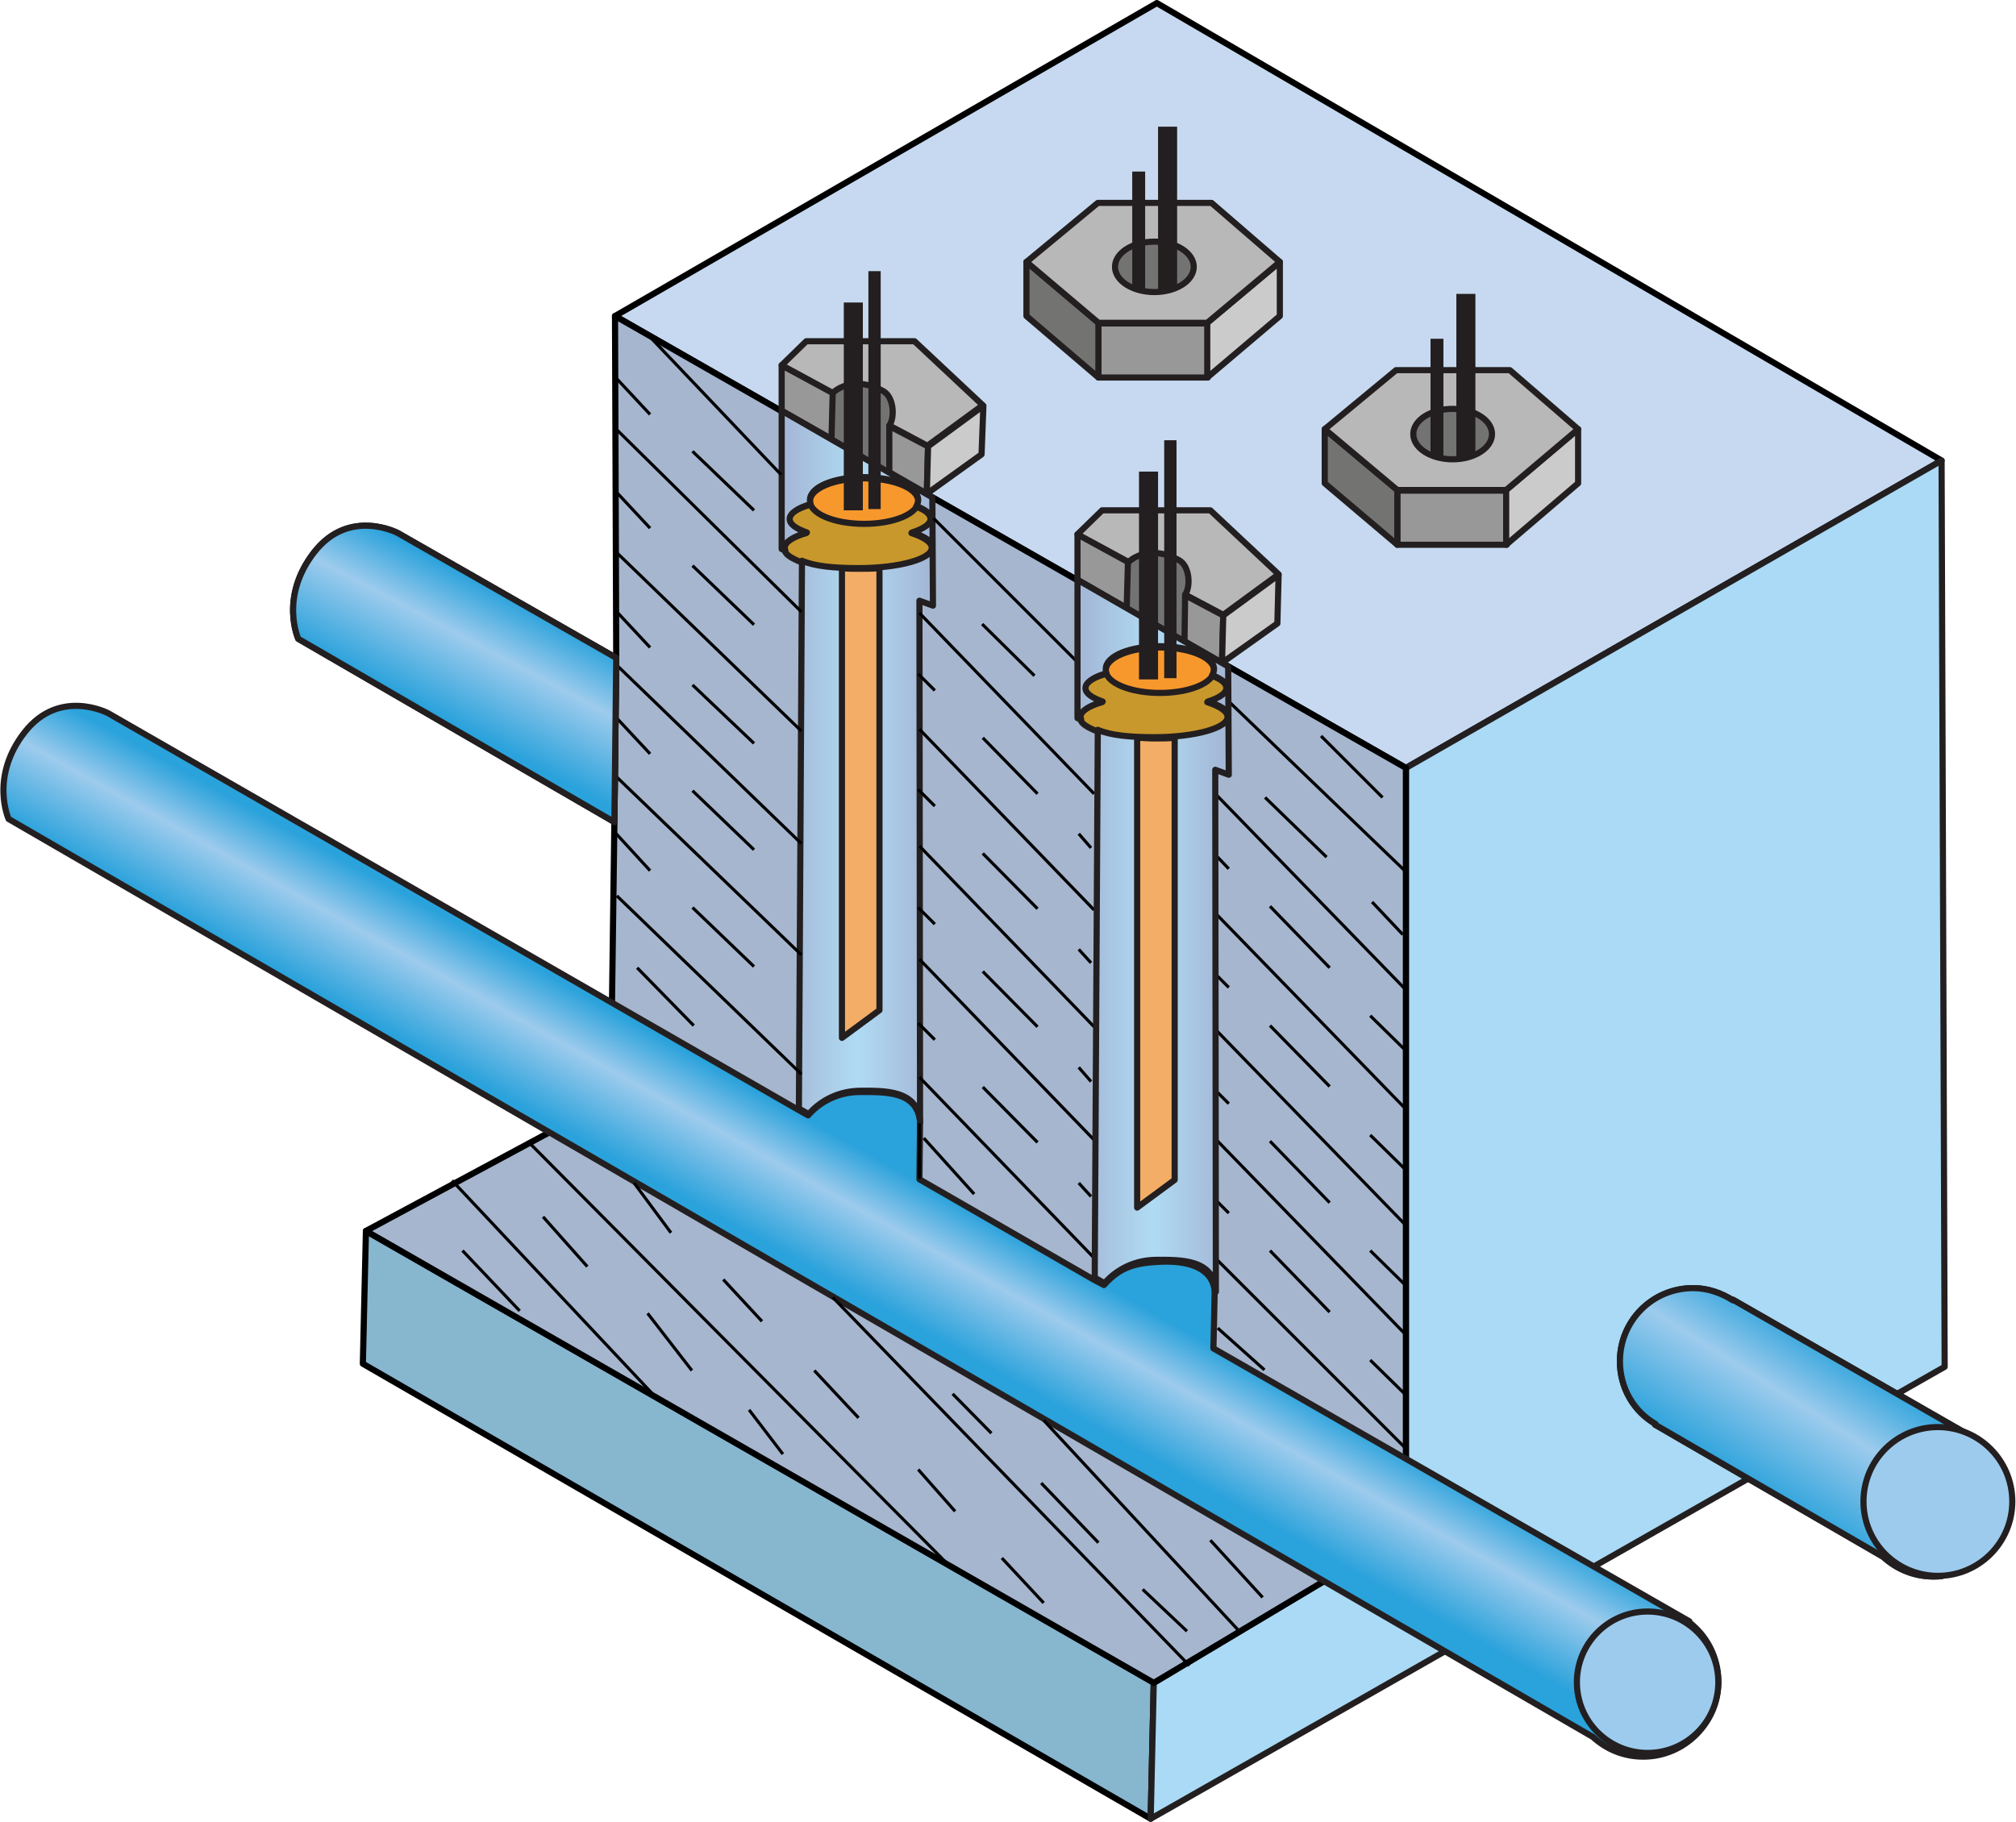 <?xml version="1.0" encoding="utf-8"?>
<!-- Generator: Adobe Illustrator 24.0.1, SVG Export Plug-In . SVG Version: 6.00 Build 0)  -->
<svg version="1.1" id="Capa_1" xmlns="http://www.w3.org/2000/svg" xmlns:xlink="http://www.w3.org/1999/xlink" x="0px" y="0px"
	 viewBox="0 0 327.8 296.3" style="enable-background:new 0 0 327.8 296.3;" xml:space="preserve">
<style type="text/css">
	.st0{fill:#C6D9F0;stroke:#000000;stroke-linecap:round;stroke-linejoin:round;stroke-miterlimit:10;}
	.st1{fill:#87B6CF;stroke:#000000;stroke-linecap:round;stroke-linejoin:round;stroke-miterlimit:10;}
	.st2{fill:#AADAF5;stroke:#231F20;stroke-linecap:round;stroke-linejoin:round;stroke-miterlimit:10;}
	.st3{fill:#A6B6CE;stroke:#000000;stroke-linecap:round;stroke-linejoin:round;stroke-miterlimit:10;}
	.st4{fill:none;stroke:#231F20;stroke-width:0.25;stroke-miterlimit:10;}
	.st5{fill:#636363;}
	.st6{fill:#2AA2DB;}
	.st7{fill:url(#SVGID_1_);stroke:#231F20;stroke-linecap:round;stroke-linejoin:round;stroke-miterlimit:10;}
	.st8{fill:#C9982C;stroke:#231F20;stroke-linecap:round;stroke-linejoin:round;stroke-miterlimit:10;}
	.st9{fill:#737472;stroke:#231F20;stroke-linecap:round;stroke-linejoin:round;stroke-miterlimit:10;}
	.st10{fill:#989898;stroke:#231F20;stroke-linecap:round;stroke-linejoin:round;stroke-miterlimit:10;}
	.st11{fill:#CACBCA;stroke:#231F20;stroke-linecap:round;stroke-linejoin:round;stroke-miterlimit:10;}
	.st12{fill:#F7982D;stroke:#231F20;stroke-linecap:round;stroke-linejoin:round;stroke-miterlimit:10;}
	.st13{fill:#B9B8B9;stroke:#231F20;stroke-linecap:round;stroke-linejoin:round;stroke-miterlimit:10;}
	.st14{fill:url(#SVGID_2_);stroke:#231F20;stroke-linecap:round;stroke-linejoin:round;stroke-miterlimit:10;}
	.st15{fill:#F3AD66;stroke:#231F20;stroke-linecap:round;stroke-linejoin:round;stroke-miterlimit:10;}
	.st16{fill:#231F20;}
	.st17{fill:none;stroke:#000000;stroke-width:0.5;stroke-miterlimit:10;}
	.st18{fill:url(#SVGID_3_);stroke:#231F20;stroke-linecap:round;stroke-linejoin:round;stroke-miterlimit:10;}
	.st19{fill:#2AA2DB;stroke:#231F20;stroke-linecap:round;stroke-linejoin:round;stroke-miterlimit:10;}
	.st20{fill:url(#SVGID_4_);stroke:#231F20;stroke-linecap:round;stroke-linejoin:round;stroke-miterlimit:10;}
	.st21{fill:url(#SVGID_5_);stroke:#231F20;stroke-linecap:round;stroke-linejoin:round;stroke-miterlimit:10;}
	.st22{fill:#9DCBED;stroke:#231F20;stroke-miterlimit:10;}
</style>
<polygon class="st0" points="100,51.4 228.6,124.9 315.7,74.9 188.1,0.5 "/>
<polygon class="st1" points="59.5,200.2 59,221.8 187.1,295.8 187.6,273.6 "/>
<polygon class="st2" points="187.6,273.7 187.1,295.8 316.2,222.3 315.7,74.9 228.6,124.9 228.6,249.2 "/>
<polygon class="st3" points="228.6,124.9 100,51.4 100.2,107 99.9,133.7 99.3,178.8 59.5,200.2 187.6,273.7 228.6,249.2 
	228.6,208.3 228.6,180.8 "/>
<ellipse class="st4" cx="140.5" cy="81.5" rx="8.8" ry="3.7"/>
<path class="st5" d="M197.4,219.2"/>
<path class="st6" d="M274.6,263.8l0.1-0.1l-77.4-44.4c0,0,0.2-8.2,0.2-9c0-0.6,0.1-5.4-8.7-5.1c-4.2,0.2-6.6,0.8-9.3,3.8l-1.7-0.9
	l-28.3-16.3c0-0.1,0.1-9.6,0.1-9.6c-0.7-4.7-5.5-4.6-9.7-4.6c-3.5,0-6.5,1.5-8.5,3.8l-1.6-0.9L17.6,116c0,0-7.9-4.2-13.6,3.1
	s-2.6,14.1-2.6,14.1L259,282.5l0,0c2.2,2,5,3.2,8.2,3.2c6.7,0,12.2-5.5,12.2-12.2C279.4,269.5,277.5,266,274.6,263.8z"/>
<linearGradient id="SVGID_1_" gradientUnits="userSpaceOnUse" x1="135.665" y1="89.545" x2="145.894" y2="107.851" gradientTransform="matrix(1 0 0 -1 0 298)">
	<stop  offset="0" style="stop-color:#2AA2DB"/>
	<stop  offset="0.586" style="stop-color:#9DCBED"/>
	<stop  offset="1" style="stop-color:#2AA2DB"/>
</linearGradient>
<path class="st7" d="M274.6,263.8l0.1-0.1l-77.4-44.4c0,0,0.2-8.2,0.2-9c0-0.6,0.1-5.4-8.7-5.1c-4.2,0.2-6.6,0.8-9.3,3.8l-1.7-0.9
	l-28.3-16.3c0-0.1,0.1-9.6,0.1-9.6c-0.7-4.7-5.5-4.6-9.7-4.6c-3.5,0-6.5,1.5-8.5,3.8l-1.6-0.9L17.6,116c0,0-7.9-4.2-13.6,3.1
	s-2.6,14.1-2.6,14.1L259,282.5l0,0c2.2,2,5,3.2,8.2,3.2c6.7,0,12.2-5.5,12.2-12.2C279.4,269.5,277.5,266,274.6,263.8z"/>
<g>
	<path class="st8" d="M151.5,89.1c0-0.9-1.2-1.7-3.3-2.4c1.9-0.6,3.1-1.4,3.1-2.3c0-0.8-0.9-1.5-2.4-2c0.2-0.3,0.3-0.6,0.3-1
		c0-2.1-3.9-3.7-8.8-3.7c-4.9,0-8.8,1.7-8.8,3.7c0,0.2,0.1,0.4,0.1,0.7c-2.1,0.6-3.4,1.4-3.4,2.4c0,0.8,1.1,1.6,2.8,2.2
		c-2.2,0.6-3.6,1.5-3.6,2.5c0,0.1,0,0.3,0.1,0.4c0.2,0.6,1,1.1,2.1,1.6c1.7,0.7,4.2,1.2,7.1,1.4c0.9,0.1,1.8,0.1,2.7,0.1
		c1.2,0,2.3,0,3.4-0.1C147.9,92,151.5,90.7,151.5,89.1z"/>
	<polygon class="st9" points="131.7,69.5 146.6,78.2 147.7,62.7 140.5,58.2 131.7,61.9 	"/>
	<polygon class="st10" points="127.1,59.4 127.1,66.8 135.2,71.4 135.4,63.9 	"/>
	<polygon class="st10" points="144.6,69.3 144.6,76.8 150.7,80.3 150.9,72.6 	"/>
	<polygon class="st11" points="150.9,72.6 150.7,80.3 159.6,73.9 159.9,66 	"/>
	<ellipse class="st12" cx="140.5" cy="81.5" rx="8.8" ry="3.7"/>
	<path class="st13" d="M127.1,59.4l8.3,4.5c0,0,3-3.1,8.2-0.3c1.8,1,1.9,4.4,1,5.6l6.2,3.3l9-6.6l-11.1-10.4h-17.6L127.1,59.4z"/>
	
		<linearGradient id="SVGID_2_" gradientUnits="userSpaceOnUse" x1="127.129" y1="173.3" x2="151.613" y2="173.3" gradientTransform="matrix(1 0 0 -1 0 298)">
		<stop  offset="0" style="stop-color:#A3B5D4"/>
		<stop  offset="0.5" style="stop-color:#B0DBF4"/>
		<stop  offset="1" style="stop-color:#A3B5D4"/>
	</linearGradient>
	<path class="st14" d="M151.6,80.9l-24.5-14.1v22.5l0.6,0.2c-0.1-0.1-0.1-0.3-0.1-0.4c0-1,1.4-1.8,3.6-2.5c-1.7-0.6-2.8-1.3-2.8-2.2
		c0-0.9,1.3-1.8,3.4-2.4c-0.1-0.2-0.1-0.4-0.1-0.7c0-2.1,3.9-3.7,8.8-3.7c4.9,0,8.8,1.7,8.8,3.7c0,0.3-0.1,0.7-0.3,1
		c1.5,0.6,2.4,1.3,2.4,2c0,0.9-1.2,1.7-3.1,2.3c2,0.6,3.3,1.4,3.3,2.4c0,1.9-5.4,3.4-12,3.4c-4,0-7.1-0.3-9.2-1.2l-0.5,89.1l1.6,0.9
		c2-2.3,5-3.8,8.5-3.8c3.7,0,9.4-0.2,9.6,5.2l-0.1-84.9l2.2,0.8L151.6,80.9z"/>
	<path class="st15" d="M136.9,92.4L136.9,92.4v76.4l6.1-4.5V92.4l0,0c-1.1,0.1-2.2,0.1-3.4,0.1C138.6,92.5,137.8,92.5,136.9,92.4z"
		/>
	<g>
		<rect x="141.2" y="44.1" class="st16" width="2" height="38.7"/>
		<rect x="137.2" y="49.2" class="st16" width="3.1" height="33.8"/>
	</g>
</g>
<g>
	<line class="st17" x1="105.6" y1="54.7" x2="127" y2="77.2"/>
	<line class="st17" x1="100.3" y1="69.9" x2="130.3" y2="99.5"/>
	<line class="st17" x1="100.3" y1="89.9" x2="130.3" y2="118.9"/>
	<line class="st17" x1="100.3" y1="108.2" x2="130.3" y2="137.2"/>
	<line class="st17" x1="100.3" y1="126.4" x2="130.3" y2="155.3"/>
	<line class="st17" x1="100.3" y1="145.7" x2="130.3" y2="174.7"/>
	<g>
		<line class="st17" x1="100.1" y1="61.4" x2="105.7" y2="67.4"/>
		<line class="st17" x1="112.6" y1="73.4" x2="122.6" y2="83"/>
	</g>
	<g>
		<line class="st17" x1="100.1" y1="79.9" x2="105.7" y2="85.9"/>
		<line class="st17" x1="112.6" y1="92" x2="122.6" y2="101.6"/>
	</g>
	<g>
		<line class="st17" x1="100.1" y1="99.3" x2="105.7" y2="105.3"/>
		<line class="st17" x1="112.6" y1="111.4" x2="122.6" y2="120.9"/>
	</g>
	<g>
		<line class="st17" x1="100.1" y1="116.6" x2="105.7" y2="122.6"/>
		<line class="st17" x1="112.6" y1="128.6" x2="122.6" y2="138.2"/>
	</g>
	<g>
		<line class="st17" x1="100.1" y1="135.5" x2="105.7" y2="141.6"/>
		<line class="st17" x1="112.6" y1="147.6" x2="122.6" y2="157.2"/>
	</g>
	<line class="st17" x1="103.6" y1="157.4" x2="112.8" y2="166.8"/>
	<line class="st17" x1="151.8" y1="84.3" x2="175.1" y2="107.6"/>
	<line class="st17" x1="149.5" y1="99.7" x2="177.9" y2="129.1"/>
	<line class="st17" x1="149.5" y1="118.6" x2="177.9" y2="148"/>
	<line class="st17" x1="149.5" y1="137.6" x2="177.9" y2="167"/>
	<line class="st17" x1="149.5" y1="156" x2="177.9" y2="185.4"/>
	<line class="st17" x1="149.5" y1="175.2" x2="177.9" y2="204.6"/>
	<line class="st17" x1="159.7" y1="101.5" x2="168.2" y2="109.9"/>
	<g>
		<line class="st17" x1="149.3" y1="109.6" x2="152" y2="112.3"/>
		<line class="st17" x1="159.8" y1="120" x2="168.7" y2="129.1"/>
		<line class="st17" x1="175.4" y1="135.6" x2="177.4" y2="137.9"/>
	</g>
	<g>
		<line class="st17" x1="149.3" y1="128.4" x2="152" y2="131.1"/>
		<line class="st17" x1="159.8" y1="138.8" x2="168.7" y2="147.8"/>
		<line class="st17" x1="175.4" y1="154.4" x2="177.4" y2="156.6"/>
	</g>
	<g>
		<line class="st17" x1="149.3" y1="147.6" x2="152" y2="150.3"/>
		<line class="st17" x1="159.8" y1="158" x2="168.7" y2="167"/>
		<line class="st17" x1="175.4" y1="173.6" x2="177.4" y2="175.9"/>
	</g>
	<g>
		<line class="st17" x1="149.3" y1="166.4" x2="152" y2="169.1"/>
		<line class="st17" x1="159.8" y1="176.8" x2="168.7" y2="185.8"/>
		<line class="st17" x1="175.4" y1="192.4" x2="177.4" y2="194.6"/>
	</g>
	<line class="st17" x1="150.2" y1="185.1" x2="158.4" y2="194.2"/>
	<line class="st17" x1="214.8" y1="119.7" x2="224.8" y2="129.7"/>
	<line class="st17" x1="199.6" y1="113.9" x2="228.4" y2="141.6"/>
	<line class="st17" x1="205.7" y1="129.7" x2="215.7" y2="139.4"/>
	<line class="st17" x1="223.1" y1="146.7" x2="228.1" y2="152"/>
	<g>
		<line class="st17" x1="197.8" y1="129.3" x2="228.6" y2="161"/>
		<line class="st17" x1="197.6" y1="139" x2="199.8" y2="141.3"/>
		<line class="st17" x1="206.5" y1="147.4" x2="216.2" y2="157.4"/>
		<line class="st17" x1="222.8" y1="165.2" x2="228.4" y2="170.7"/>
	</g>
	<g>
		<line class="st17" x1="197.8" y1="148.7" x2="228.6" y2="180.4"/>
		<line class="st17" x1="197.6" y1="158.4" x2="199.8" y2="160.6"/>
		<line class="st17" x1="206.5" y1="166.8" x2="216.2" y2="176.7"/>
		<line class="st17" x1="222.8" y1="184.6" x2="228.4" y2="190.1"/>
	</g>
	<g>
		<line class="st17" x1="197.8" y1="167.6" x2="228.6" y2="199.3"/>
		<line class="st17" x1="197.6" y1="177.3" x2="199.8" y2="179.5"/>
		<line class="st17" x1="206.5" y1="185.6" x2="216.2" y2="195.6"/>
		<line class="st17" x1="222.8" y1="203.4" x2="228.4" y2="208.9"/>
	</g>
	<g>
		<line class="st17" x1="197.8" y1="185.4" x2="228.6" y2="217.1"/>
		<line class="st17" x1="197.6" y1="195.1" x2="199.8" y2="197.3"/>
		<line class="st17" x1="206.5" y1="203.4" x2="216.2" y2="213.4"/>
		<line class="st17" x1="222.8" y1="221.2" x2="228.4" y2="226.7"/>
	</g>
	<line class="st17" x1="197.8" y1="204.8" x2="228.6" y2="235.6"/>
	<line class="st17" x1="198" y1="216" x2="205.6" y2="222.8"/>
	<g>
		<path class="st17" d="M149.5,191.6v-4.4c0,0.2,0,0.4,0,0.6C149.4,189,149.5,191.7,149.5,191.6z"/>
		<path class="st17" d="M149.5,183c0-0.1,0-0.2,0-0.3v4.6C149.6,185.7,149.5,183,149.5,183z"/>
		<line class="st17" x1="73.5" y1="192" x2="106.1" y2="226.7"/>
		<line class="st17" x1="85.8" y1="185.6" x2="154" y2="254.3"/>
		<line class="st17" x1="135.4" y1="211" x2="193.4" y2="270.9"/>
		<line class="st17" x1="169.7" y1="231" x2="201.5" y2="265.3"/>
		<line class="st17" x1="196.8" y1="250.5" x2="205.3" y2="259.8"/>
		<line class="st17" x1="154.9" y1="226.7" x2="161.2" y2="233.1"/>
		<line class="st17" x1="169.3" y1="241.2" x2="178.6" y2="250.9"/>
		<line class="st17" x1="185.8" y1="258.5" x2="193" y2="265.3"/>
		<line class="st17" x1="103.1" y1="192.4" x2="109.1" y2="200.5"/>
		<line class="st17" x1="117.6" y1="208.1" x2="123.9" y2="214.9"/>
		<line class="st17" x1="132.4" y1="222.9" x2="139.6" y2="230.6"/>
		<line class="st17" x1="149.3" y1="239" x2="155.3" y2="245.8"/>
		<line class="st17" x1="162.9" y1="253.4" x2="169.7" y2="260.7"/>
		<line class="st17" x1="88.3" y1="197.9" x2="95.5" y2="206"/>
		<line class="st17" x1="105.3" y1="213.6" x2="112.5" y2="222.9"/>
		<line class="st17" x1="121.8" y1="229.3" x2="127.3" y2="236.5"/>
		<line class="st17" x1="75.2" y1="203.4" x2="84.5" y2="213.2"/>
	</g>
</g>
<g>
	<rect x="178.6" y="52.6" class="st10" width="17.8" height="8.8"/>
	<polygon class="st11" points="196.3,52.5 208.1,42.6 208.1,51.4 196.3,61.4 	"/>
	<polygon class="st9" points="178.6,52.5 166.9,42.6 166.9,51.4 178.6,61.4 	"/>
	<polygon class="st13" points="166.9,42.6 178.5,33 197,33 208.1,42.6 196.3,52.5 178.6,52.5 	"/>
	<ellipse class="st9" cx="187.7" cy="43.4" rx="6.4" ry="4.1"/>
	<path class="st16" d="M184.1,46.8c0.6,0.3,1.3,0.5,2.1,0.6V27.9h-2.1V46.8z"/>
	<path class="st16" d="M188.3,47.5c1.1-0.1,2.2-0.3,3.1-0.7V20.6h-3.1V47.5z"/>
</g>
<g>
	<path class="st8" d="M199.6,116.6c0-0.9-1.2-1.7-3.3-2.4c1.9-0.6,3.1-1.4,3.1-2.3c0-0.8-0.9-1.5-2.4-2c0.2-0.3,0.3-0.6,0.3-1
		c0-2.1-3.9-3.7-8.8-3.7c-4.9,0-8.8,1.7-8.8,3.7c0,0.2,0.1,0.4,0.1,0.7c-2.1,0.6-3.4,1.4-3.4,2.4c0,0.8,1.1,1.6,2.8,2.2
		c-2.2,0.6-3.6,1.5-3.6,2.5c0,0.1,0,0.3,0.1,0.4c0.2,0.6,1,1.1,2.1,1.6c1.7,0.7,4.2,1.2,7.1,1.4c0.9,0.1,1.8,0.1,2.7,0.1
		c1.2,0,2.3,0,3.4-0.1C196,119.5,199.6,118.2,199.6,116.6z"/>
	<polygon class="st9" points="179.8,97 194.6,105.7 195.8,90.2 188.6,85.7 179.8,89.4 	"/>
	<polygon class="st10" points="175.2,86.9 175.2,94.3 183.2,98.9 183.4,91.4 	"/>
	<polygon class="st10" points="192.7,96.8 192.6,104.3 198.7,107.8 198.9,100.1 	"/>
	<polygon class="st11" points="198.9,100.1 198.7,107.8 207.7,101.4 207.9,93.5 	"/>
	<ellipse class="st12" cx="188.6" cy="109" rx="8.8" ry="3.7"/>
	<path class="st13" d="M175.2,86.9l8.3,4.5c0,0,3-3.1,8.2-0.3c1.8,1,1.9,4.4,1,5.6l6.2,3.3l9-6.6L196.8,83h-17.6L175.2,86.9z"/>
	
		<linearGradient id="SVGID_3_" gradientUnits="userSpaceOnUse" x1="175.173" y1="145.8" x2="199.656" y2="145.8" gradientTransform="matrix(1 0 0 -1 0 298)">
		<stop  offset="0" style="stop-color:#A3B5D4"/>
		<stop  offset="0.5" style="stop-color:#B0DBF4"/>
		<stop  offset="1" style="stop-color:#A3B5D4"/>
	</linearGradient>
	<path class="st18" d="M199.7,108.4l-24.5-14.1v22.5l0.6,0.2c-0.1-0.1-0.1-0.3-0.1-0.4c0-1,1.4-1.8,3.6-2.5
		c-1.7-0.6-2.8-1.3-2.8-2.2c0-0.9,1.3-1.8,3.4-2.4c-0.1-0.2-0.1-0.4-0.1-0.7c0-2.1,3.9-3.7,8.8-3.7c4.9,0,8.8,1.7,8.8,3.7
		c0,0.3-0.1,0.7-0.3,1c1.5,0.6,2.4,1.3,2.4,2c0,0.9-1.2,1.7-3.1,2.3c2,0.6,3.3,1.4,3.3,2.4c0,1.9-5.4,3.4-12,3.4
		c-4,0-7.1-0.3-9.2-1.2l-0.5,89.1l1.6,0.9c2-2.3,5-3.8,8.5-3.8c3.7,0,9.4-0.2,9.6,5.2l-0.1-84.9l2.2,0.8L199.7,108.4z"/>
	<path class="st15" d="M184.9,120L184.9,120v76.4l6.1-4.5V120l0,0c-1.1,0.1-2.2,0.1-3.4,0.1C186.7,120.1,185.8,120,184.9,120z"/>
	<g>
		<rect x="189.3" y="71.6" class="st16" width="2" height="38.7"/>
		<rect x="185.2" y="76.7" class="st16" width="3.1" height="33.8"/>
	</g>
</g>
<path class="st19" d="M64.7,86.7c0,0-7.9-4.2-13.6,3.1s-2.6,14.1-2.6,14.1l51.4,29.8l0.3-26.7L64.7,86.7z"/>
<path class="st19" d="M321.8,234.5l0.1-0.1l-40.1-23v0.1c-1.9-1.2-4.1-2-6.5-2c-6.6,0-11.9,5.3-11.9,11.9c0,4.4,2.3,8.2,5.8,10.2
	l-0.1,0.1l37.1,21.5l0,0c2.2,2,5,3.2,8.2,3.2c0.5,0,0.9,0,1.4-0.1l10.1-16.2C325,237.8,323.6,235.9,321.8,234.5z"/>
<linearGradient id="SVGID_4_" gradientUnits="userSpaceOnUse" x1="72.545" y1="180.976" x2="83.07" y2="200.823" gradientTransform="matrix(1 0 0 -1 0 298)">
	<stop  offset="0" style="stop-color:#2AA2DB"/>
	<stop  offset="0.586" style="stop-color:#9DCBED"/>
	<stop  offset="1" style="stop-color:#2AA2DB"/>
</linearGradient>
<path class="st20" d="M64.7,86.7c0,0-7.9-4.2-13.6,3.1s-2.6,14.1-2.6,14.1l51.4,29.8l0.3-26.7L64.7,86.7z"/>
<linearGradient id="SVGID_5_" gradientUnits="userSpaceOnUse" x1="285.866" y1="54.981" x2="300.451" y2="78.047" gradientTransform="matrix(1 0 0 -1 0 298)">
	<stop  offset="0" style="stop-color:#2AA2DB"/>
	<stop  offset="0.586" style="stop-color:#9DCBED"/>
	<stop  offset="1" style="stop-color:#2AA2DB"/>
</linearGradient>
<path class="st21" d="M321.8,234.5l0.1-0.1l-40.1-23v0.1c-1.9-1.2-4.1-2-6.5-2c-6.6,0-11.9,5.3-11.9,11.9c0,4.4,2.3,8.2,5.8,10.2
	l-0.1,0.1l37.1,21.5l0,0c2.2,2,5,3.2,8.2,3.2c0.5,0,0.9,0,1.4-0.1l10.1-16.2C325,237.8,323.6,235.9,321.8,234.5z"/>
<circle class="st22" cx="315.1" cy="244.2" r="12.1"/>
<circle class="st22" cx="267.9" cy="273.6" r="11.5"/>
<g>
	<rect x="227.2" y="79.8" class="st10" width="17.8" height="8.8"/>
	<polygon class="st11" points="244.9,79.7 256.6,69.8 256.6,78.6 244.9,88.6 	"/>
	<polygon class="st9" points="227.2,79.7 215.4,69.8 215.4,78.6 227.2,88.6 	"/>
	<polygon class="st13" points="215.4,69.8 227,60.2 245.5,60.2 256.6,69.8 244.9,79.7 227.2,79.7 	"/>
	<ellipse class="st9" cx="236.2" cy="70.6" rx="6.4" ry="4.1"/>
	<path class="st16" d="M232.6,74c0.6,0.3,1.3,0.5,2.1,0.6V55.1h-2.1V74z"/>
	<path class="st16" d="M236.8,74.7c1.1-0.1,2.2-0.3,3.1-0.7V47.8h-3.1V74.7z"/>
</g>
</svg>
